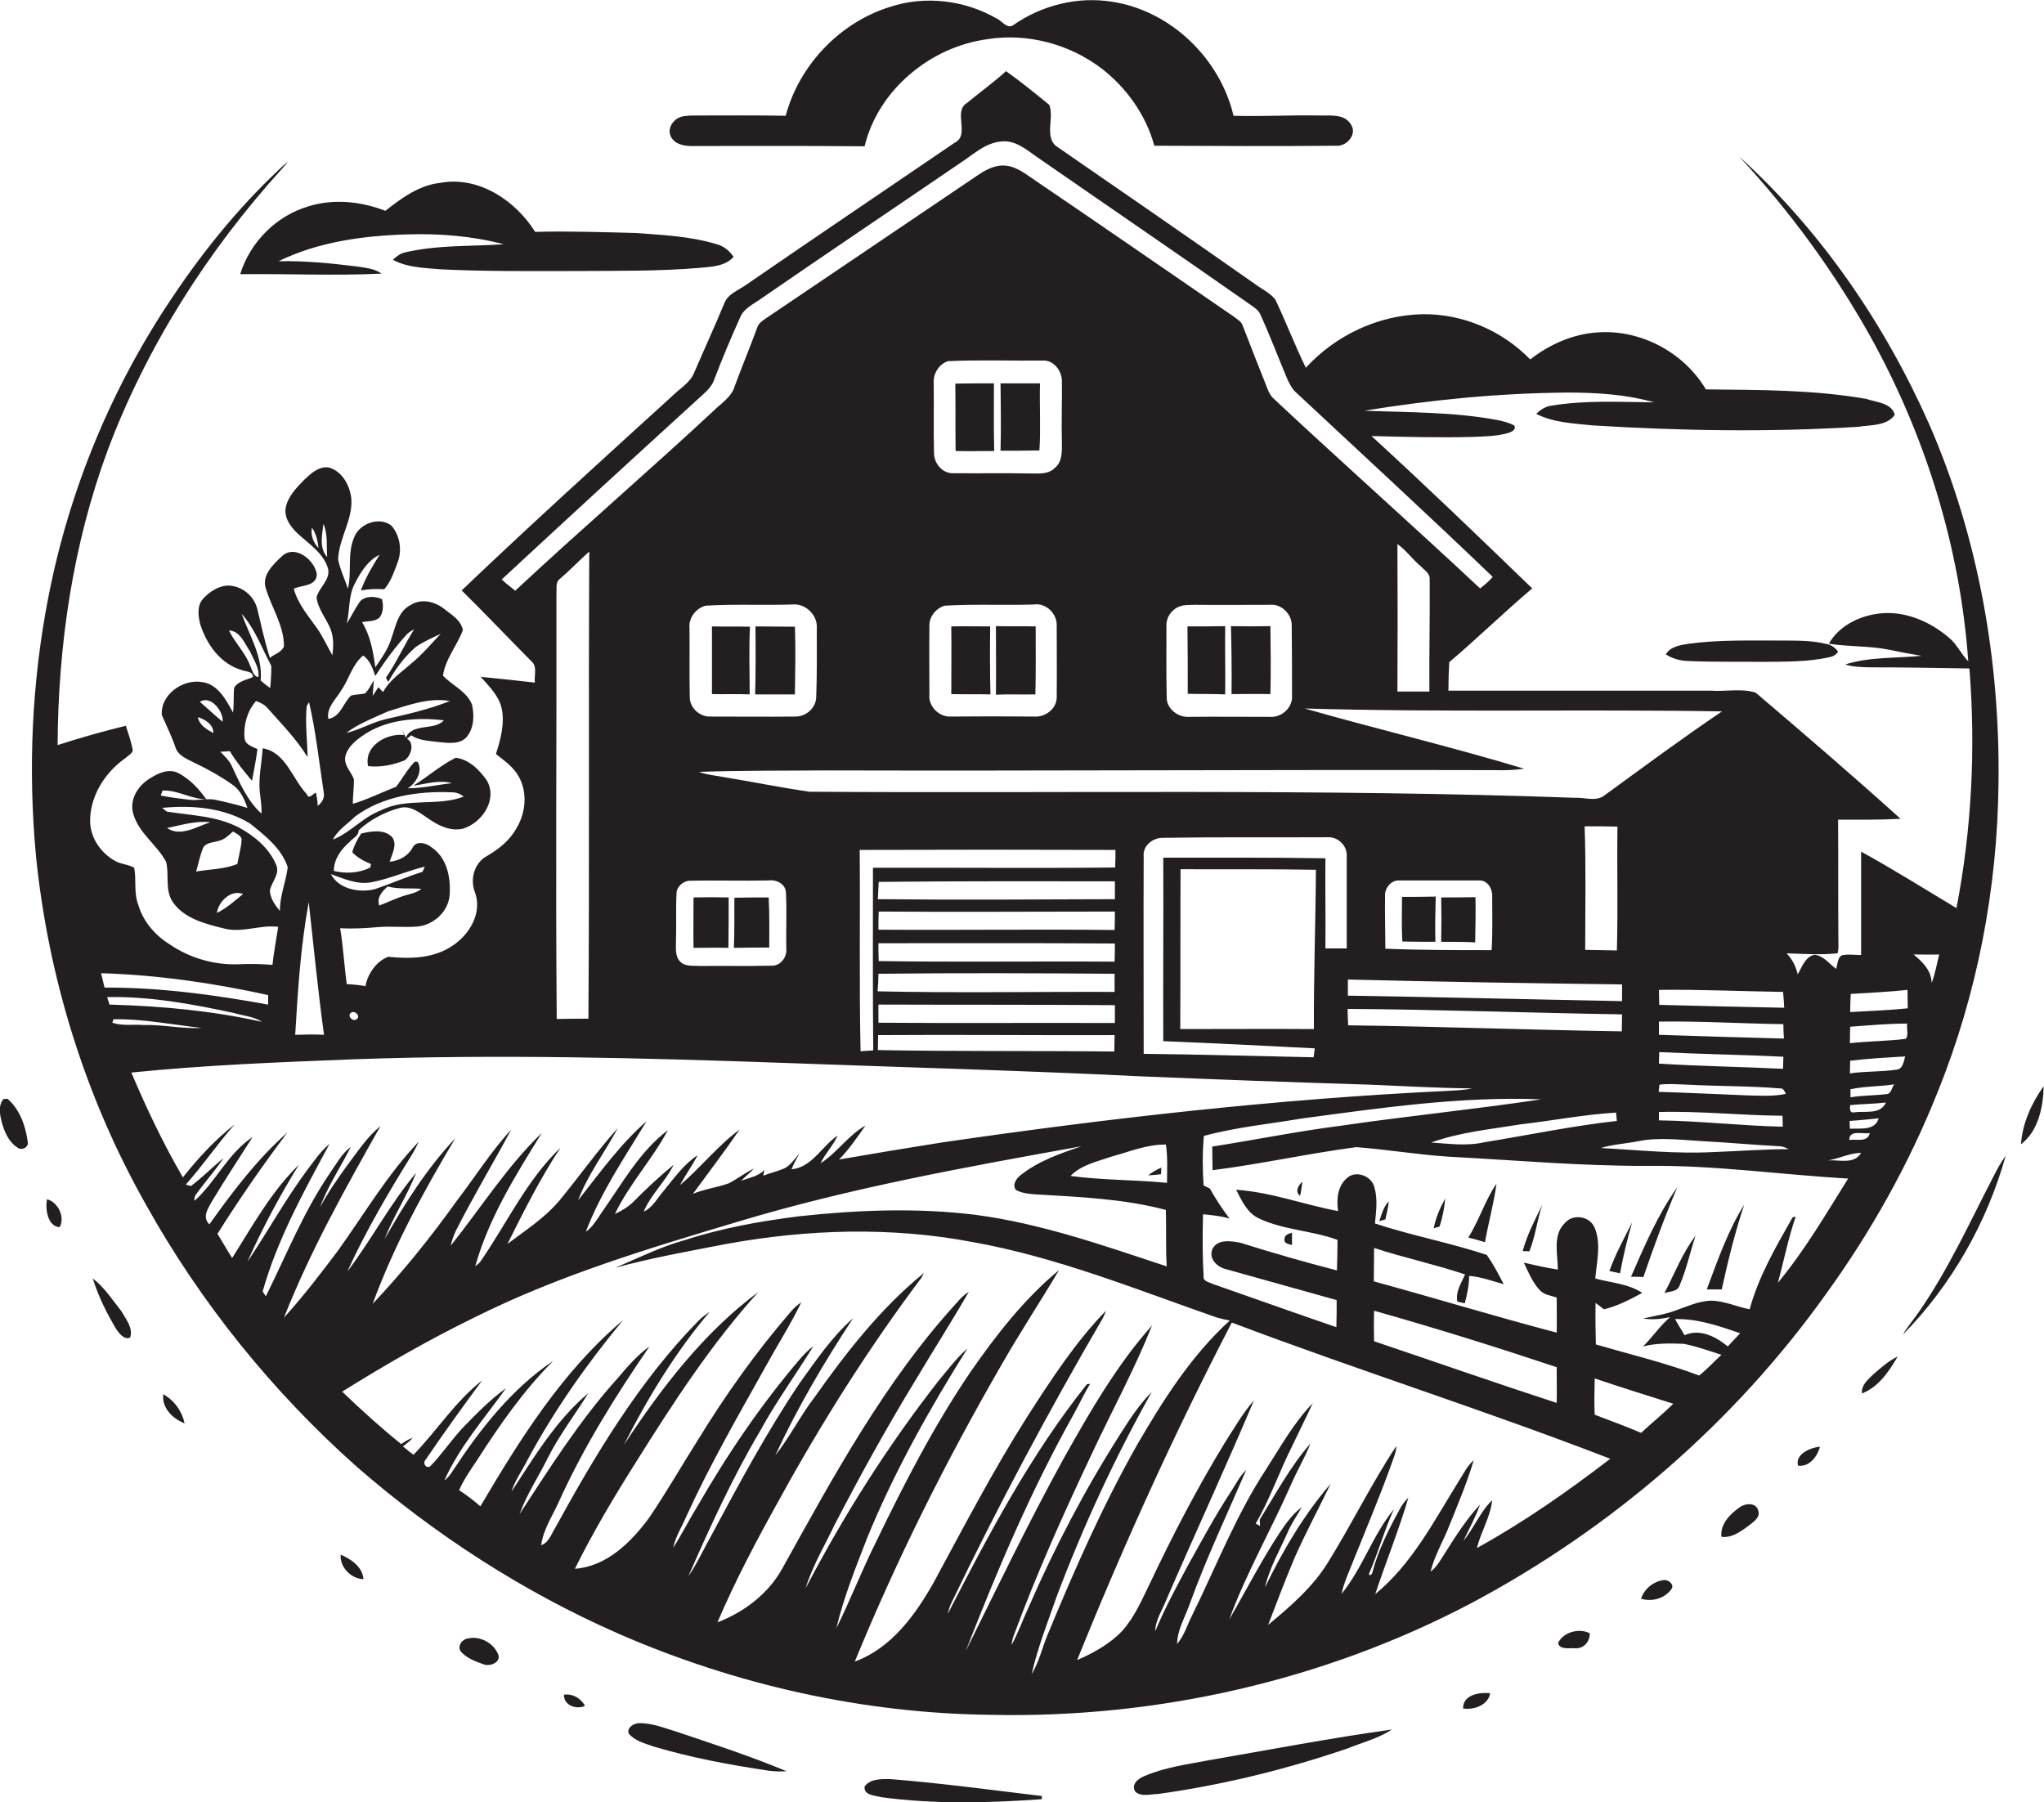 <?xml version="1.0" encoding="utf-8"?>
<!-- Generator: Adobe Illustrator 19.2.0, SVG Export Plug-In . SVG Version: 6.00 Build 0)  -->
<svg version="1.1" id="Layer_1" xmlns="http://www.w3.org/2000/svg" xmlns:xlink="http://www.w3.org/1999/xlink" x="0px" y="0px"
	 viewBox="0 0 709.7 625.7" enable-background="new 0 0 709.7 625.7" xml:space="preserve">
<g>
	<path fill="#231F20" d="M240,50.7c20.1,0,40.1-0.1,60.2,0.1c4.7-19.6,22.9-34.6,42.7-37.2c13.8-2.2,28.5,1.7,39.6,10.2
		c8.7,6.7,15.4,16.2,18.3,26.8c21,0.1,42.1,0.2,63.2,0c3.6,0.3,7.3-4,5.1-7.3c-2.2-3.9-7.3-3.1-11.1-3.2c-9.9-0.2-19.8,0.4-29.7,0.1
		c-4.7-19.9-21.8-36.5-42.2-39.6c-11.9-1.9-24.3,1.2-34.1,8c-2.2,1.8-4.1-1.4-6-2.2c-11.1-6.4-24.9-8-37-4
		c-17.4,5.4-31.5,20.2-36.2,37.8c-10.3-0.2-20.5-0.1-30.8-0.1c-1.9,0-3.9,0-5.7,0.5c-2.5,0.9-4.6,3.8-3.5,6.5
		C233.9,49.9,237.2,50.7,240,50.7z"/>
	<path fill="#231F20" d="M693.9,272.2c0.6-42.7-7-85.8-24.1-125c-15.5-34.9-37.6-67.2-66-92.9c17.6,18.9,33,40,45.6,62.5
		c19.2,34.6,31.2,73.3,34,112.8c-2.5-2.5-3.9-5.9-6.7-8.2c-6.8-5.8-15.8-9.6-24.8-8.3c-6.7,0.9-13.5,4.4-16.9,10.4
		c6.9,1.1,14,0.7,21,2.1c3.7,0.8,7.5,1.5,11.2,2.1c-8.8,0.9-18,0.3-26.5,3c2.7,0.9,5.5,0.9,8.3,1c11.6,0,23.2,0.2,34.8,0.4
		c2.2,27.8,0.8,55.9-4.5,83.2c-11-6.6-21.8-13.4-33.1-19.6c0,12,0,24,0,35.9c-2.2,0-4.5-0.4-6.7,0.1c-1.6,0.9-1.4,3.2-2,4.7
		c-2.4-1.8-4.3-4.5-7.4-4.9c-3.3,0.6-4.4,4.2-5.9,6.8c-0.7-2.8-1.9-5.3-3.9-7.3c5.9,0.2,11.9,0.6,17.7,0c0.5-1.6,0.3-3.3,0.3-4.9
		c-0.1-13.8,0-27.6-0.1-41.5c7.2,0,14.5,0.1,21.7-0.3c-16.5-14.9-33.4-29.4-50.3-43.8c-4.9-1.6-10.5-0.3-15.6-0.7
		c-30.4,0-60.8,0-91.1,0c0-3.3,0.1-6.6,0.3-9.9c9.8-8.3,19-17.3,28.8-25.6c-18.4-17.8-36.9-35.6-55.8-52.9
		c11.8,0.3,23.5,0.6,35.3,0.3c4.2-0.2,8.5-0.2,12.6-1.5c1-0.4,2.5-1.2,1.6-2.5c-1.9-1-4-1.5-6-1.9c-15.2-2.8-30.7-2.6-46-3.2
		c23.3-3.8,46.8-6.1,70.4-6.3c10.1,0,20.4,0.6,30.2,3.4c-11.8-0.1-23.6-0.8-35.3,1.1c-2.2,0.2-4.1,1.4-5.6,2.9
		c6.1,3.1,13,3.3,19.6,4c30.6,1.9,61.4,2.4,92.1,0.5c4.3-0.7,10-0.2,12.8-4.2c-1.2-4.2-6.5-4.3-9.9-5.5c-18.4-3.2-37.1-3.1-55.7-3.3
		c-7.6-12.8-22.5-20.8-37.4-19.8c-8.6,0.5-16.8,4.1-23.6,9.4c-9.7-10-23.4-15.9-37.4-15.7c-15.3,0.3-30.2,7.3-40.5,18.6
		c-3.8-7.8-6.9-15.9-10.6-23.7c-1.8-2.3-4.5-3.5-6.8-5.2c-22.8-16-45.7-31.8-68.6-47.6c-5.2-3.1-1.2-10.3-3.1-14.8
		c-4.9-4-9.8-8-15-11.7c-4.3,3.9-9,7.3-13.5,11c-5.1,3,1.2,11.2-4.4,13.9c-24.2,16.5-48.4,32.8-72.5,49.4c-2.7,1.9-6.3,3.1-7.5,6.5
		c-3.3,8-6.9,15.8-10.3,23.7c-1.4,3.7-5.1,5.7-7.8,8.4c-24.5,22.3-49,44.5-73,67.4c8.1,8,16,16.3,24.1,24.5c2.3,1.8,1,5,1.3,7.5
		c-6.3-0.7-12.5-1.4-18.8-2c2.9,3.3,6.3,6.5,7.3,11c1.1,5.3-0.4,10.7-2,15.8c2.9,2.3,6.1,4.5,7.9,7.8c3.1,5.5,2.5,12.6-0.8,18
		c-2.3,4.2-6.1,7.2-10.2,9.6c-4.4,2.3-6,8.1-4.2,12.6c2.6,7.1-1.8,14.6-7.7,18.5c-6.5,4.5-14.8,4.7-22.4,3.9
		c-4.1,1.5-7.2,6-7.9,10.2c-2.1-0.4-4.3-0.6-6.5-0.7c-0.9-6.4-1.2-12.9-2.3-19.4c4.4,0.2,8.8,0,13.1-0.4c4.6-0.4,9.1,0.2,13.7-0.2
		c5.6-0.5,10.7-5.1,11.2-10.8c0.5-6.1-0.9-13.2-6.4-16.8c-1.8-1.5-5.3-2.3-6.5,0.3c-1.6,2.9-4.7,4.5-7.9,4.8c0.8-2.7,2.8-6,0.8-8.6
		c-2.8-2.8-7.2-2-10.7-1.2c-1.3,2-2.5,4.2-3.1,6.5c1.8,1.9,4.1,3.1,6.5,4.1c-0.1,0.3-0.2,0.9-0.2,1.2c-4,2-8.5,2.2-12.7,1.2
		c0-4.1,2.6-7.6,5.5-10.1c1.1-1.3,3.2-2.1,3.1-4c4-3.7,9.1-6.4,14.4-7.8c3.6-0.9,6.7,1.6,9.5,3.5c3.5,2.5,7.9,4.8,12.4,3.7
		c6.5-2,12-9.9,8.3-16.6c-2.5-3.7-6.3-7.5-10.9-8c-5.2,2.6-9.7,6.6-14.7,9.7c4.4-0.6,8.9-2.1,13.4-0.9c-5.1,0.6-10.2,1.8-15.3,1.8
		c2.9-1.8,5.3-6,3.4-9.2l-1,0c-2.6,2.6-4.3,5.9-6.5,8.7c-5,1.9-9.9,4.4-15,5.9c0-2.8,0.4-5.6,0.4-8.5c-1-2.7-3.6-4.9-3-8
		c0.9-3.6,4.2-6,7.1-7.9c8-5,17.9-5.7,27.1-4.6c-3.3,3.7-10.8,0.8-13.2,6l-1.3-2.8c0.2,0.5,0.5,1.4,0.7,1.9
		c-6.1-0.7-14,3.8-12.5,10.8c4.3,0.5,8.7-0.4,12.7-2c2.2-1.5,3.6-6,0.8-7.5c0.5-0.4,1-0.8,1.5-1.2c2.9,2,6.6,1.9,10,2.4
		c3.1,0.3,7,0.8,9.3-1.9c2.5-3.1,2.6-7.4,1.8-11.1c-1.8-4.7-6.9-6.7-10.1-10.1c0.8-5.8,4.9-10.4,6.9-15.8c-0.6-3.5-4-5.4-6.5-7.4
		c-3.3-2.6-8-3.7-11.7-1.3c-4.3,2.2-5.1,7.3-6.6,11.5c-1.1,3.7-3.4,6.9-5.6,10.1c-0.7-5.4-1.7-11-4.6-15.7c2-0.4,4.4-0.1,6.1-1.6
		c1.3-1.8,1.4-4.3,0.8-6.4c-2.3-1-5.6-1.2-7.5,0.7c-1.8,2.5-3.1,5.3-4.7,7.8c1.1-4.6,0.5-9.6,2.8-13.9c2-3.9,4.5-8,8.6-10
		c-2.5,4-4.9,8-6.5,12.4c2.7-0.5,5.4-0.6,8.1-0.4c2.3-2.6,3.4-6,4.6-9.2c1.7-4.2,0.9-9.5-2.1-12.9c-4.2-3.3-11.1-0.7-12.9,4
		c-2.5,5.6-0.8,12-2.2,17.9c-1.1-3.4-2.7-6.6-3.4-10.1c0.2-7.2,5-13.6,4.6-20.9c-0.4-4.7-3.1-9.8-7.9-11.1c-3.5-0.5-6.4,2.3-8.7,4.5
		c-2.6,2.7-5.5,5.7-6.2,9.5c-0.6,3.5,1.7,6.6,4.1,8.9c3.9,3.6,9,6.8,10.6,12.2c0.9,3.9-3.1,6.5-4,10c0.5,4.1,3.4,7.3,4.9,11.1
		c1.1,2.9,1,6,0.6,9c-1.8-3.1-3.2-6.3-5.2-9.2c-3.1-4.4-6.8-8.6-8.2-13.9c2.8-1.3,7.9-0.8,8-5c-0.7-5-7.7-10.6-12.2-6.2
		c-3,2.8-7,6.6-5.5,11.1c2,6.7,6.3,12.9,6.3,20.1c-0.8,2.1-3.3,2.7-4.9,4c-1.8-5.6-3-11.4-4.4-17.1c-1.2-4.6-5.5-8-10.3-8
		c-3.3,0.2-6.3,2.2-8.5,4.6c-2.2,2.5-1.7,6.1-0.9,9.1c2.2,6.8,7,13.5,14.2,15.6c1.4,0.7,4.1,0.3,4,2.5c-2.3,1-5.1,1.4-6.5,3.7
		c-0.3,2.9,0,5.8-0.4,8.6c-2.4-4.4-5.3-10-10.9-10.6c-6.6-1.1-14.4,4.5-13.8,11.5c1.6,3.7,3.4,7.3,4.7,11.1c0.8,2.7,3.5,3.9,5.9,5.1
		c4.9,2.3,9.6,4.9,14,8c2.7,1.9,4.1,5,5.1,8c-3.6-1.1-7.3-2-11.1-2.8c-2.9-0.6-5.8,0.3-8.8,0c-3.4-0.4-6.8-0.8-10.2-1.5
		c0.2-0.4,0.5-1.3,0.6-1.7c5.3-0.3,9.9,3,15.2,3c-2.6-3.7-5.7-7-9.7-9.1c-3.6-1.8-7.5,0.3-10.5,2.3c-3.7,2.5-6.4,7-5.2,11.6
		c1.8,6.9,8.3,10.9,11.5,17c1.1,4.5-0.5,9.8,2.3,13.9c4,5.8,11.4,7.6,17.9,9.2c6.3,1.6,12.4-1.4,18.7-0.6c-0.7,4.4-1.5,8.8-2,13.2
		c-3.9-0.3-7.9-0.4-11.8-0.2c-8.3,0.3-16.8-2.1-23.7-6.8c-5.2-3.2-9.4-8-11.1-13.9c-1.6-4.1-0.6-8.6-1.4-12.8
		c-2-1.2-4.5-1.2-6.5-2.3c-5.3-2.9-9.1-8.6-8.8-14.7c0.3-8.6,5.5-16.4,12.4-21.2c0.8-0.8,2.2-1.4,2.4-2.6c-0.5-2.9-1.5-5.7-2.4-8.5
		c-8,1.9-15.9,4.2-23.7,6.7c0.2-34.8,5.3-69.7,17.4-102.4C50.8,120.6,72,87.1,98.1,58.4c0.7-0.8,1.3-1.5,1.8-2.3
		c-15.4,13.9-28.6,30-40.1,47.2c-21.1,31.3-35.8,66.9-43,104c-5.8,29.6-7.1,60-4.3,90c4.3,42.4,17.2,83.9,38.2,121
		c19,34.1,43.9,64.9,73.1,90.9c27.2,23.7,58,43.6,91.1,58.1c40.6,17.7,84.7,27.6,129,28.1c57.8,1.3,116-11.9,167.2-38.9
		c48.4-25.8,91-62.5,122.9-107.2c15.7-21.7,28.9-45.3,38.8-70.2C686.5,345.2,693.5,308.7,693.9,272.2z M108.3,183.2
		c1.5,2.1,2,4.6,2.3,7.1C108.8,188.4,107.8,185.9,108.3,183.2z M112.3,181.9c1.6,3.6,1,7.7,1.3,11.5
		C110.7,190.2,111.9,185.6,112.3,181.9z M621.1,399c-8.7,0-17.4,0.7-26.1,1c-13.1,0.7-26.2-0.7-39.2-1.4c4.3-1.3,8.8-1.5,13.2-2.4
		c7.2-1.4,14.6-0.4,21.9,0c9,0.5,18,1.3,27,1.8C619,398,620,398.5,621.1,399z M485.9,305.7c9.3,0,18.6,0,27.9,0
		c2.8,0,4.5,3.1,4.3,5.6c0,6.2,0.2,12.4-0.2,18.6c-12.3,0-24.6,0-36.9-0.5c0-6.1-0.2-12.1-0.1-18.2
		C480.7,308.4,483,305.5,485.9,305.7z M563.2,341.8c0,1.9,0,3.8,0,5.8c-31.7-0.6-63.4-1.4-95.2-1.9c0-1.9,0-3.8,0-5.6
		C499.8,340.9,531.5,341.4,563.2,341.8z M561.4,330c-3.7-0.1-7.3-0.1-11-0.2c0-14.3,0.3-28.6-0.2-42.9c3.8,0,7.6,0,11.4,0.1
		C561.4,301.4,561.8,315.7,561.4,330z M563.2,352.2c0,1.9-0.1,3.9-0.1,5.9c-31.7-0.5-63.3-1.7-95-2.1c-0.1-1.9-0.2-3.8-0.2-5.7
		C499.6,350.5,531.4,351.7,563.2,352.2z M561.4,389.2c-15.4,1.7-30.6,4.9-46,7.4c-6.1,1.4-12.3,0.5-18.5,0.1c10-3.6,20.6-4.6,31-6.3
		c11.1-1.3,22-3.4,33.2-4.1C561.2,387,561.3,388.4,561.4,389.2z M576,389c0-0.7,0-2.2,0-2.9c14.3-0.4,28.6,1.2,42.9,1.3
		c0,1.3,0.1,2.5,0.1,3.8C604.7,390.9,590.4,389.2,576,389z M606,380.3c-10-0.4-20.1-0.9-30.1-1.2c0.1-0.6,0.2-1.9,0.3-2.5
		c3.2-0.4,6.5-0.1,9.7,0c10.7,0.6,21.3,0.4,32,1.3c1.3-0.2,1.7,1,2.2,1.9C615.4,380.8,610.7,380.4,606,380.3z M576,359.3
		c0-1.5,0-3.1,0-4.6c14.4-0.2,28.8,0.7,43.2,0.9c0,1.7,0.1,3.3,0.2,5C604.9,360.2,590.5,359.8,576,359.3z M619.2,366.9
		c0,1-0.1,3.2-0.1,4.2c-14.4-0.7-28.7-0.9-43.1-1.8c0-1.3,0.1-2.6,0.1-4C590.5,366,604.9,366.2,619.2,366.9z M619.1,344.4
		c0.2,1.8,0.3,3.7,0.4,5.5c-14.5-0.3-28.9-0.6-43.4-1c0-1.7-0.1-3.5-0.1-5.2C590.4,343.5,604.8,344.2,619.1,344.4z M597.9,247
		c-13.9,9.4-27.4,19.4-41,29.3c-2.9,2.1-6.8,0.5-10.1,0.7c-88.5-3.2-177.1-1.5-265.7-2.1c-9.8-1.4-19.5-3.4-29.3-5
		c-3-0.6-6.2-0.8-9.1-1.9c14.7-0.5,29.4-0.4,44.2-0.5c77.4,0.2,154.7-0.3,232.1-0.1c3.4,0.1,6.8,0,10.2-0.5
		c-25.2-7.6-50.9-13.7-76.2-20.9C501.3,247.4,549.6,246.2,597.9,247z M460.2,298c-18.8-0.3-37.5-0.2-56.3-0.2
		c0.1,21.2-0.1,42.4,0,63.7c17.5,0.7,35.1,1.6,52.6,2.5c-0.1,0.8-0.3,2.3-0.4,3.1c-19.7-0.4-39.3-1-59-1.2c0-22.9-0.1-45.7,0-68.6
		c-0.4-3.7,3.3-6.5,6.7-6.4c19.1-0.3,38.2-0.1,57.2-0.2c3.6-0.2,6.9,3,6.6,6.7c0,10.6,0,21.3,0,31.9c-2.5,0-5,0-7.4,0
		C460.3,318.7,460.1,308.4,460.2,298z M456.2,357.3c-15.5-0.1-31,0-46.4,0c0.1-18.5,0-37,0.1-55.5c15.7,0.1,31.3-0.1,47,0.2
		C456.8,320.4,456.1,338.8,456.2,357.3z M387.1,327.6c0,2.1,0,4.2-0.1,6.3c-27.3-0.2-54.6,0.2-81.9-0.2c-0.1-2.1-0.1-4.2-0.1-6.2
		C332.3,327.5,359.7,327.4,387.1,327.6z M305.1,316.5c27.3,0.2,54.7,0,82,0c0,2.1,0,4.2-0.1,6.4c-27.3-0.3-54.6,0.1-82-0.1
		C305,320.7,305,318.6,305.1,316.5z M305,338.1c27.3-0.3,54.7-0.2,82,0c0,2.1,0,4.2,0,6.3c-27.4-0.1-54.9,0.4-82.3-0.2
		C304.9,342.1,305,340.1,305,338.1z M304.9,359.4c27.4-0.2,54.7,0.1,82.1,0c0,1.9-0.1,3.8-0.1,5.7c-27.4-0.3-54.8,0-82.1-0.5
		C304.8,362.8,304.9,361.1,304.9,359.4z M305,355.1c0-2.1,0-4.2,0-6.3c27.4,0.1,54.8,0,82.1,0.2c0,2.1,0,4.1,0,6.2
		C359.7,355.1,332.3,355.3,305,355.1z M387.1,312.2c-27.4,0.1-54.9,0.3-82.3,0c0.1-2,0.2-4,0.3-6c27.3-0.3,54.7-0.2,82-0.2
		C387.1,308,387.1,310.1,387.1,312.2z M303.1,301.3c0,21.1-0.1,42.3,0.1,63.4c-1.5,0.1-2.9,0.2-4.4,0.3c-0.5-23.3-0.1-46.6-0.3-69.9
		c29.6-0.1,59.2-0.1,88.8,0c0,2,0,4.1-0.1,6.1C359.2,301.5,331.1,301.2,303.1,301.3z M234.9,310.2c0-2.3,2.2-4.2,4.4-4.4
		c9.2-0.2,18.4,0.1,27.6-0.1c2.8-0.4,6.1,1.4,6,4.5c0.3,6.3,0,12.7,0.1,19c0.4,3-1.9,6.2-5.1,6.1c-8.4,0.2-16.7,0-25.1,0.1
		c-2.2-0.2-4.9,0.3-6.6-1.5c-1.8-1.7-1.5-4.5-1.5-6.7C234.9,321.5,234.6,315.9,234.9,310.2z M283.4,242.2c-0.2,3.8-3.7,6.7-7.4,6.6
		c-9.7,0.1-19.5,0-29.2,0c-3.7,0.2-7.3-2.9-7.3-6.7c-0.2-8,0-15.9-0.1-23.9c-0.4-3.6,2.2-7,5.6-7.9c10-0.6,20-0.1,29.9-0.4
		c4.6-0.6,9.1,3.6,8.7,8.3C283.6,226.2,283.7,234.2,283.4,242.2z M322.7,217.3c-0.1-3.2,2.3-6.1,5.3-7c10.3-0.6,20.6-0.1,30.9-0.4
		c4.2-0.7,8.1,3.1,8,7.2c0,8.4,0.1,16.8,0,25.2c-0.1,3.9-4.1,6.8-7.8,6.5c-9.7-0.1-19.4-0.1-29.2,0c-3.9,0.1-7.6-3.6-7.2-7.6
		C322.7,233.3,322.6,225.3,322.7,217.3z M368.7,153.3c0,3.2,0.3,7-2.5,9.2c-2.1,2.2-5.4,1.9-8.2,1.9c-9-0.2-18.1,0-27.1-0.1
		c-3.7,0.1-6.6-3.4-6.6-7c-0.2-8,0-16.1-0.1-24.1c-0.3-3.3,1.7-6.7,4.9-7.8c10.9-0.5,21.9-0.1,32.9-0.2c3.7-0.3,6.6,3.4,6.7,6.9
		C368.8,139.3,368.5,146.3,368.7,153.3z M405,217.2c-0.1-2.8,1.7-5.4,4.2-6.5c1.8-0.8,3.8-0.6,5.7-0.7c8.6,0.1,17.3,0,25.9,0
		c4-0.5,7.8,3.2,7.7,7.2c0.1,8.1,0.1,16.1,0.1,24.2c0.4,4.2-3.6,7.8-7.6,7.5c-9.4,0-18.7-0.1-28.1,0c-3.7,0.3-7.8-2.7-7.8-6.6
		C404.9,234,405,225.6,405,217.2z M496.3,240.1c-3.7,0-7.4,0-11.1,0c0.1-17.1,0.1-34.1,0-51.2c3.1,2.2,5.3,5.4,8.2,7.8
		c1.2,1.3,3.2,2.4,3,4.5C496.5,214.2,496.2,227.2,496.3,240.1z M178.9,205.1c-1.6-1.3-3.2-2.5-4.7-3.9c22.6-21,45.3-41.8,68.1-62.6
		c2.1-2,4.6-3.8,5.6-6.6c2.8-7.3,5.8-14.5,9-21.6c1.3-3.4,4.8-4.8,7.5-6.8c22.9-15.8,46-31.3,69-47c4.6-3,8.9-7.2,14.6-7.5
		c4.6-0.4,8.3,2.8,11.9,5.3c24.8,17.2,49.7,34.2,74.4,51.5c1.3,0.9,2.8,1.9,3.4,3.5c3.4,7.4,6.2,15,9.4,22.5
		c0.6,1.3,1.3,2.6,2.3,3.8c23,21.5,46.2,42.8,68.9,64.6c-1.3,1.5-2.8,2.8-4.4,4c-23.8-22.3-48.2-43.9-72-66.2
		c-1.2-1.3-1.8-3-2.4-4.6c-2.7-6.8-5.4-13.6-8-20.4c-0.5-1.6-2.1-2.3-3.3-3.3c-22.9-15.7-45.7-31.5-68.7-47.1
		c-3.3-2.2-6.5-4.9-10.5-5.2c-3.7-0.3-7,1.6-9.9,3.6c-24.5,16.5-48.9,33.1-73.4,49.6c-1.2,0.8-2.4,1.7-2.8,3.1
		c-2.5,6.8-5.3,13.5-7.8,20.3c-1.1,3.8-4.7,5.9-7.4,8.6C224.9,163.9,201.5,184,178.9,205.1z M204.3,353.7c-3.7,0-7.3,0-11,0.1
		c-0.4-49.2,0-98.4-0.1-147.6c0.2-1.8-0.5-4.1,1.3-5.3c3.5-3,6.6-6.3,10.1-9.4C204.3,245.6,204.7,299.7,204.3,353.7z M121.9,351.6
		c1.3-0.9,3.5,1.2,1.9,2.3C122.5,354.9,120.4,352.7,121.9,351.6z M140.7,310.9c-3.1,0.9-6,2.4-9,3.5c-1-2.8,1-4.9,2.9-6.6
		c3.8,1,7.8,0.5,11.7,0.8C144.7,310,142.6,310.3,140.7,310.9z M129.1,306.3c6.3-1.2,12.2-3.9,18.4-5.4c-0.2,0.5-0.6,1.4-0.8,1.8
		c-5.7,1.8-11.1,4.2-16.8,6.1c-5.3,1.2-12.3-0.1-15-5.3C119.4,305.1,124.1,307.3,129.1,306.3z M123.3,283.5c9.6-7.1,22-8.9,33.6-8.4
		c1.5,0,2.9,0.5,4.1,1.5c-9.2,3.5-19.9,0.2-28.8,4.8c-6.2,2.3-10.5,7.7-16.6,10.1C117.3,288.1,120.7,286.1,123.3,283.5z
		 M156.2,243.4c-7.2,2.9-14.8,4.6-22.3,6.3c-4.7,1.1-9,3.7-13.7,4.8c4.3-3.3,9.5-5.2,14.5-7.5C141.6,244.9,148.9,242.1,156.2,243.4z
		 M118.4,239.8c2.8-3.9,3.8-9,7.7-12.2c2.4,1.7,3.3,4.5,4.2,7.1c3.3-5.1,6.9-10,11-14.5c0.7-0.7,1.6-1.2,2.5-1.7
		c-3.5,5.5-6.1,11.5-9.8,16.8c0.3,0.5,0.5,1,0.8,1.5c2.5-4.6,5.7-8.8,9.6-12.2c2.7-1.8,5.7-3.2,8.6-4.5c-3.3,3.4-6.3,7.1-10,10.1
		c-3.5,3.2-7.7,5.8-10,10.1c-0.4-0.4-1.2-1.3-1.6-1.7l-2,3c0.1-1.4,0.3-4.1,0.4-5.4c-1,1.6-1.7,3.3-3.1,4.6
		c-1.6,0.3-3.2,0.3-4.8,0.7c-2.8,2.6-3.6,7.4-7.9,8.1C113.3,245.6,116.6,242.9,118.4,239.8z M94.2,231.2c0,2.6-0.1,5.1-0.4,7.7
		c-1.1-0.8-2.3-1.7-3.3-2.6c0.8-8.3-3.9-15.7-6.6-23.2C88.5,218.3,90.9,225,94.2,231.2z M86.9,231.3c-1.6-4.6-5.3-8-7.4-12.4
		c4,0.2,5.4,4.6,7.4,7.4c1.1,2.8,3.3,5.6,2.8,8.8C87.9,234.8,87.6,232.6,86.9,231.3z M77.3,250.6c-2.7-2.2-5.3-4.7-7.9-6.9
		C73.1,241.2,77.7,247,77.3,250.6z M68.7,249c2.5,0.8,5.4,2.5,5.4,5.5C71.7,253.3,69.2,251.7,68.7,249z M80.4,265.8
		c-0.9-1.9-2.5-3.3-3.9-4.8c0.8,0,2.5-0.1,3.3-0.2c2.2,3.7,4.9,7,7.7,10.3c0.7-3.7,1.4-7.3,1.9-11c-1.8-0.9-4.4-1.5-4.5-4
		c-0.4-4.5,1-9.3,4-12.7c1.6,0.6,3.1,1.3,4.2,2.7c4.8,5.4,9.9,10.6,13.7,16.8c-0.1-5.9-0.9-11.8-0.3-17.8c0.2-0.3,0.6-1,0.8-1.3
		c2.4,10.3,3.5,20.9,5.1,31.3c0.4,1.9-0.6,3.6-2.1,4.7c0-1.6-0.3-3.1-0.6-4.6c-1.1,0.4-2.5,2.6-3.2,0.5c-5-5.2-7.2-14.5-15.3-15.9
		c-0.3,5.1-1.5,10.1-1,15.2c0.3,2.5,0.7,5,0.6,7.5C85.9,278.1,83.2,271.8,80.4,265.8z M112.5,359.3c-3.3-0.2-6.7-0.1-10,0
		c0.9-15.4,1.9-30.9,4.7-46.1C108.9,328.6,110.4,344,112.5,359.3z M58,287.5c4.9-1,9.9-2.6,15-2C68.3,287,62.7,290.7,58,287.5z
		 M70.4,294.7c0.8-2.2,3.5-2.1,5.4-2.7c2.1-0.4,3.6-2,5.1-3.3c1.1,0.7,2.5,1.2,3,2.6c-0.1,2.9-1,5.8-1.5,8.7
		c-4.5,1.8-9.5,1.8-14.3,2.6C68.9,299.9,69.4,297.2,70.4,294.7z M75.3,317c0.6-4.1,4.9-8.2,9.1-6.6C81.5,312.8,78.7,315.3,75.3,317z
		 M93.7,309.3c0.5-3.1,3.6-5.7,2.2-9c-2.4-5.8-7.6-10.1-13-13c-7.7-4-16.6-4.2-25-5.5c-0.4-0.3-1.2-1-1.6-1.3
		c10.4-1,21.6-0.1,30.6,5.5c5.1,4.1,10.9,8.6,13,15.1c-0.6,5.1-2.8,10-2.7,15.2C95.5,314.3,93.9,312,93.7,309.3z M35.1,337.9
		c19.5,0.6,39,3.4,58,7.6c0,0.8,0,2.5,0,3.3c-18.7-3.4-37.7-6-56.8-5.9C35.9,341.2,35.5,339.5,35.1,337.9z M37.2,346.2
		c14.8-0.3,29.5,2.4,43.9,5.5c3.3,1,7,1.2,9.9,3.1c-17.4-3.9-35.2-5.5-53-6C37.8,348.2,37.4,346.8,37.2,346.2z M39,355.1
		c0.1-0.3,0.3-0.9,0.4-1.2c10.3-0.2,20.4,1.9,30.6,3c-6.7,0.4-13.4-1.2-20.1-1C46.3,355.6,42.5,356.3,39,355.1z M98.6,457.5
		c9.1-23.1,21.3-44.9,33.5-66.5c-4.6,3.7-7.8,8.7-11.3,13.3c-3.5,4.8-6.9,9.7-9.7,14.9c2.7-7.4,7.2-14,10.7-21
		c-3.1,2.3-4.9,5.8-7.1,8.9c-9.2,13.4-15.2,28.5-22.4,43c-0.3-0.4-0.8-1.3-1.1-1.7c5.1-18.1,14.3-34.7,23.2-51.2
		c-3.1,2.5-5.3,5.9-7.7,9c-7.6,10.2-13.7,21.4-20.8,31.9c5.2-11.6,11.2-22.9,17.9-33.7c-9.6,9.3-16.1,21.2-23.2,32.4
		c-1.8-2.8-3.4-5.7-5.1-8.4c7.6-12.1,15.7-23.8,24.3-35.2c-10.5,9.3-19,20.5-27.1,31.9c-2.6-2.5-0.5-5.5,0.9-8
		c4.5-7.5,9.4-14.9,14.1-22.3c-8.5,5.6-12.7,15.4-20.1,22.1c-0.5-1.7,1.1-2.8,1.8-4c2.7-3.6,5.7-7,8.2-10.8
		c-3.8,3.1-7.3,6.7-11.3,9.7c-0.5-0.1-1.3-0.4-1.8-0.5c6-6.7,11-14.2,17-20.9c-6.8,5.3-12.7,11.7-18,18.4
		c-6.8-11.7-12.6-23.9-17.9-36.4c25.6-2.6,51.3-3.6,77-4.6c50.3-1.8,100.7-0.5,151,1.3c40.7,1.5,81.4,2.6,122.1,4.6
		c26.6,1.1,53.3,2.1,79.9,2.9c11.8,0.5,23.6,1.2,35.5,1.3c-3,0.7-6.2,0.7-9.3,0.9c-58.4,2.8-116.5,9.4-174.3,17.8
		c-12.1,1.9-24.1,3.9-36.2,6c3.5-3.5,6.3-7.7,9.2-11.8c-6,3.4-9.9,9.5-15.6,13.1c1.6-3.4,4.4-6.1,5.9-9.6c-5.5,3.7-8.8,11-16,11.7
		c0.8-1.9,1.8-3.8,2.8-5.6c-1.6,1.9-3.1,4.2-5.3,5.3c-2.4,1-4.9,1.6-7.3,2.5l0.4-2c-2.1,2.3-5.3,2.7-8.1,3.8
		c1.5-1.5,3.1-2.8,4.5-4.3c-3,1.5-5.7,3.5-8.6,5.1c-4.1,1.5-8.5,2-12.6,3.7c5.4-7.4,11-14.7,16.2-22.3c-7.6,5.6-13.5,13.2-20.7,19.3
		c1.9-3.6,4.3-6.8,6.1-10.4c-4.8,3.2-8.1,7.9-11.7,12.3c-2.2,2.5-3.8,5.8-7,7.3c2.5-6,7.6-10.5,10.4-16.3c-4.8,4-9.4,8.2-13.8,12.7
		c-1.9,1.9-4.2,3.3-6.6,4.4c5-10.4,13-19,18.4-29.1c-9.9,7.5-15.9,18.6-23,28.6c-1.6,2.4-3.1,5-5.5,6.7
		c5.2-13.7,13.5-25.9,21.1-38.4c-9.2,8-16.3,18-23.8,27.5c3.4-9,9.3-16.7,13.8-25.1c-7.3,8.1-13.5,17-20.4,25.3
		c-5.1,6-11.7,10.2-17.9,14.9c5.7-11.4,11.4-22.8,18.4-33.4c-11.7,11.2-18.6,26.2-27.7,39.4c-0.5,0.7-1.2,1.2-1.9,1.8
		c4.7-16.8,14-31.6,23.1-46.3c-12.1,11.6-21.1,26-31.6,39.1c0.4-1.8,1-3.5,1.8-5.2c6-11.9,12.9-23.3,19.2-35.1
		c-7,7.6-12.5,16.4-18.8,24.6c-9,12.6-18.7,24.7-29.3,35.9c7.4-20.2,17.7-39.1,28.7-57.5c-9.8,10.4-17.6,22.7-24.6,35.1
		c3.1-8,7.9-15.2,11-23.1c-9,10.7-15.5,23.2-23.9,34.3c6.5-14.3,14.5-27.8,22.8-41.2c0.7-1.3,1.4-2.6,2-3.9
		c-10.9,11.4-18.9,25.1-28.1,37.9C111.5,442,105.4,450,98.6,457.5z M405.2,410.7c-11.1-1.1-22.4-0.9-33.5-2.4
		c3.8-3.9,9.3-5,14.2-6.7c6.2-1.7,12.4-4.3,18.9-4.2C405.5,401.7,405.2,406.2,405.2,410.7z M358.2,581.3c2.1-9.3,5.6-18.1,8.7-27
		c9.2-24.4,20.2-48.2,33-71c-4.4,4.4-7.8,9.7-11.1,14.9c-12.1,19-22.5,38.9-31.5,59.5c-2.1,4.5-3.7,9.1-6.1,13.5
		c0.2-1,0.3-2.1,0.7-3.1c8.1-22,17.7-43.3,27.7-64.4c6.8-14.5,14.5-28.6,20.4-43.5c-12.2,13.7-21.4,29.7-30.4,45.7
		c-12.2,22.1-23.1,44.8-34.3,67.4c11-28.3,22.9-56.3,37.8-82.8c1.8-3.3,3.4-6.8,5.4-10c-0.3,0-0.8,0.1-1.1,0.1
		c-19.5,24.4-34.1,52.1-48.3,79.7c0.3-1.4,0.7-2.7,1.3-3.9c16.2-33.7,33.8-66.6,52.6-98.9c0.3-0.6,0.8-1.8,1-2.4
		c-10.7,11-19.1,24-27.4,36.9c-11.8,18.6-22,38.2-32.5,57.6c-6.4,11.3-14.7,22.7-27.3,27.3c14.5-35.4,31.7-69.7,50.8-102.8
		c6.4-11.2,13.5-22,20.1-33.1c-12.1,10-21.8,22.5-30.7,35.3c-12.7,18.7-23.1,38.9-32.9,59.2c-4.9,9.8-8.8,20-13.7,29.8
		c2.6-10.9,6.8-21.3,10.8-31.6c9.4-22.9,21.6-44.6,34.7-65.5c-3.8,3.3-6.8,7.4-10,11.2c-17.6,22.5-33,46.8-46.2,72.1
		c2.4-7.8,6.6-14.8,10.1-22.1c8.7-16.8,17.8-33.3,27.6-49.4c6.3-10.6,12.9-20.9,19-31.5c-1.5,1-2.9,2.2-4,3.6
		c-25.2,27.5-43,60.5-61,92.9c-4.9,8.6-13.2,14.8-22.3,18.3c6.2-14.5,13.6-28.5,21.3-42.3c14.7-26.8,31.1-52.8,49.5-77.3
		c0.2-0.4,0.7-1.3,0.9-1.7c-15,12.2-27,27.6-38.1,43.3c-4.9,6.4-8.5,13.7-13.5,20c7.7-16.6,17-32.4,27-47.6
		c-7.4,6.5-12.9,14.7-18.6,22.6c-11.3,16.8-20.9,34.7-30.5,52.6c-2.7,4.8-5,9.9-8.1,14.4c7.6-17.3,15.4-34.4,25-50.6
		c5.5-10.1,12.4-19.5,18.4-29.3c-1.7,1.3-3.1,2.7-4.5,4.3c-13.7,16-25.6,33.6-36.1,51.9c-2.8,4.5-5.1,9.3-8.1,13.8
		c0.9-3.9,3.1-7.4,4.7-11.1c8.2-18,18.1-35.1,27.7-52.3c4-7.3,8.5-14.3,12.1-21.8c-1.4,0.9-2.6,2-3.6,3.2
		c-12,13.9-22.7,28.9-32.3,44.6c-5.7,9-11,18.3-17,27.1c-6.2,8.4-14.7,16.8-25.7,17.6c6.3-12.7,13.6-25,21.2-37
		c12.9-20.6,26.2-41.1,42.5-59.1c-19.1,14.2-33.7,33.4-46.7,53.1c8.3-16.3,17.9-32.2,29.8-46.2c-1.4,0.9-2.7,1.9-3.9,3.1
		c-20.6,21-35.8,46.5-49.9,72.2c-1.3,2.1-2.1,4.8-4.7,5.7c0.7-5.4,3.9-10.1,6.1-15c8.6-19,19.7-36.8,31.5-54
		c-4.3,3.1-7.7,7.1-11.1,11.1c-13,14.4-23.4,30.9-34,47.1c2.5-6.9,6.6-13,9.8-19.5c4-7.9,9.4-15,14.1-22.5
		c-11.2,9.4-18.8,22.1-26.7,34.2c1.2-3.9,3.7-7.3,5.5-10.9c9.3-17.3,20.7-33.5,33.2-48.6c-21,17.7-35.7,41.2-49.5,64.6
		c-2.3-2-4.8-3.9-7.4-5.6c1.7-3.8,4-7.1,6.3-10.5c7.8-12.2,16.2-24.2,26.4-34.4c-14.4,9.7-25.3,23.6-34.7,37.9
		c-0.9,1.4-1.8,2.7-3.1,3.6c5.3-11.8,13.9-21.5,21.4-32c-5.3,3.8-9.9,8.5-14.4,13.1c-4.3,4.4-7.7,9.7-12,14.1
		c-1.6,0.7-2.6-1.3-1.5-2.4c6.3-9.3,12.9-18.4,19.6-27.5c-9.3,7.3-15.7,17.4-23.8,25.8c-1.3-0.9-2.5-1.9-3.7-2.9
		c1.2-0.9,2.4-1.8,3.4-3c-1.5,0.5-2.8,1.4-4,2.2c-7.1-5.7-13.9-11.9-20.5-18.2c14.9-9.3,30.2-18.1,46-25.8
		c29.2-14.6,60.6-24,91.7-33.3c38.9-11.7,79-18.9,119-26.1c-7.4,2.5-14.9,5.1-21.1,10c-1.5,1.1-3.1,3.5-1.6,5.2
		c2,1.1,4.4,1.3,6.7,1.5c15.2,0.9,30.6,1.5,45.3,5.4c0.2,6.5-0.1,13.1,0.3,19.6c-21.8-7.2-43.6-14.9-66.4-17.9
		c-20.3-2.5-40.9-1.7-61.2,0.5c-13.5,1.7-26.9,4.1-39.8,8.3c-8.3,2.3-16.1,6.2-24.1,9.6c12.7-3.5,25.8-5.8,38.7-8.3
		c28-5.1,57-6,85.1-0.7c29.4,5.2,57.1,16.5,85.2,26.3c1.4,0.4,2.9,0.7,4.4,1c-13.4,12.2-23.2,27.7-32.2,43.2
		c-12,21.2-21.8,43.5-31.1,66C361.9,572,360.8,577,358.2,581.3z M512.8,537.5c1.4-5.7,4.7-10.8,5.3-16.6c-4.2,4-6.3,9.7-10,14.1
		c2-4.1,4.2-8.2,5.8-12.6c-4.7,5-8.4,10.9-12.1,16.7c-1.5,2.3-2.8,4.9-5.1,6.6c1.4-5.7,4.5-10.7,6.6-16.2c3-7.4,6.1-14.8,8.4-22.5
		c-2.4,2.1-3.7,5-5.4,7.6c-8.5,13.7-16.1,28.5-28.8,38.9c3.7-11.2,8.2-22.2,11.5-33.5c-1.2,1.2-2.3,2.6-3.1,4.2
		c-3.8,7-7.4,14.1-9.4,21.8c-0.4,1.3-1.7,1.2-0.9-0.2c3.1-7.2,5.1-14.7,8.4-21.8c-7.4,9-10.9,20.5-18.2,29.4c0.9-4.2,2.8-8.1,4.3-12
		c4.4-11,9-21.8,13-33c0.7-2.1,1.7-4.1,1.7-6.3c-8.6,13-15.4,27-23.6,40.2c-5.3,8.7-13.1,15.4-20.9,21.9c3.1-8,6.1-16.1,9.5-24
		c3.8-8.5,8.2-16.7,12.2-25c-9.3,10.8-16.6,23.2-22.8,36c1.6-6.9,5.2-13,8-19.4c1.3-3,3.2-5.7,4.8-8.5c-3.1,2.3-5.4,5.5-7.5,8.6
		c-6.5,9.8-11.8,20.3-17.7,30.4c5.9-16.1,14.5-31,21.4-46.7c2.1-4.9,4.9-9.5,6.8-14.4c-7,8-12,17.4-17.6,26.4c0,0.6,0.1,1.7,0.1,2.2
		c-0.4-0.2-1.2-0.6-1.5-0.8c5-8.6,8.2-18.1,12.7-27c2.3-4.9,4.8-9.8,7.1-14.8c-6.5,6.7-11.1,15-16.1,22.8
		c-10.4,15.8-17.3,33.6-25.6,50.5c-1.8,3.4-2.8,7.3-5.4,10.3c0.1-5.1,2.9-9.5,4.5-14.2c5.7-15.7,12.9-30.9,19.5-46.2
		c-2.3,2.1-3.6,5-5.3,7.5c-5.4,8.2-10,16.8-14.8,25.4c-4.1,7.6-8.2,15.2-11.5,23.1c0.1-4,2.5-7.4,3.9-11c10-23.1,20.6-46,30.4-69.2
		c-3.9,4.5-6.9,9.7-10.1,14.7c-9.6,15.7-18.1,32.1-26,48.8c-2.8,5.7-5.3,11.7-9.6,16.5c-4.3,4.6-10,7.7-15.7,10.2
		c16.1-39.9,33.9-79.1,53.7-117.2c43.6,16.5,88,30.5,131.4,47.3C544.4,517.8,529.1,528.5,512.8,537.5z M477.1,455.1
		c21.3,6,42.4,12.6,63.4,19.6c0,4.1,0.1,8.3,0,12.4c-21.2-6.9-42.3-14.3-63.4-21.4C477,462.2,477,458.6,477.1,455.1z M569.8,497.5
		c-5.3-2.3-10.7-4.2-16.1-6.3c-0.2-4.2-0.1-8.4,0-12.6c9.1,3.1,18.2,5.9,27.3,8.8C577.4,490.9,573.5,494.1,569.8,497.5z
		 M599.9,467.5c-4.1-3.4-9.7-6.3-15-3.9c-1.1-1.9-2.3-3.7-3.3-5.6c7.8-0.2,15.3,2.4,22.6,4.9C602.8,464.4,601.4,465.9,599.9,467.5z
		 M617.3,445.4c2.1-7.7,3.6-15.5,6.2-23c-0.3,0.1-0.8,0.2-1.1,0.3c-5.8,10.2-11.8,20.5-14.9,31.9c-4.6-0.9-8.9-3-13.6-3
		c-4.2,0.2-8.1,2-12.1,3.4c-3.7,1.4-7.5,1.9-11.3,2.8c3.1,0.5,6.3,0.2,9.4-0.5c-3.5,3-6.1,6.9-9.4,10.2c4.6-1.2,9.5-1.1,14.2-0.9
		c4.4,0.9,8.7,2.4,13,3.8c-2.6,2.4-5,5-7.7,7.2c-11.7-4.4-23.9-7.3-35.9-10.8c-0.1-4.8-0.2-9.6-0.1-14.4c1,0.7,1.9,1.4,2.9,2.2
		c4.7-1.1,9.1-3.4,13.3-5.7c-4.8-3.2-10.9-3.5-16.3-5c0.5-5.8,2.1-12-0.2-17.6c-1.7-4.1-7.6-5-10.4-1.6c-4.3,4.2-2.4,10.8-2.4,16.1
		c-4-0.6-7.9-1.5-11.8-2.4c1.5,3.2,2.9,6.6,5.3,9.3c1.5,1.9,4,2.1,6.1,2.8c0,4.1,0.1,8.1,0,12.2c-21.3-5.6-42.3-12-63.5-17.8
		c0-3.9,0.1-7.7,0.1-11.6c10.4,3.4,21.2,5.7,31.6,9.2c-1.3,2.9-3.4,6-2.7,9.4c0.6,0.2,1.9,0.5,2.6,0.6c0.8-3.1,1.5-6.3,1.5-9.5
		c4.1,0.3,8.1,1.8,12,2.9c-1.8-3.5-3.6-7-5.9-10.2c-12.7-4.2-26.1-6.7-38.8-10.9c0.4-4.2,1-8.5-0.2-12.6c-1-4-6.6-6-9.6-3.1
		c-3.2,2.8-3.6,7.4-3,11.4c-11.8-2.2-23.3-6.6-35.4-7.4c1.9,3.7,3.8,8,7.8,9.9c8.6,4.1,18.4,4.2,27.4,7.5c0,3.5-0.1,7.1-0.2,10.6
		c-11.2-2.9-22.4-6.1-33.5-9.6c-3.2-0.6-7.9-1.4-9.7,2.1c-1.5,3.4,1.6,6.4,4.8,7.1c12.8,3.6,25.5,7.1,38.3,10.7c0,3.1,0,6.3-0.1,9.4
		c-14.4-4.9-28.8-10.1-43.2-15.1c-1.1-0.6-3.1-0.8-2.9-2.5c-0.4-7.2-0.4-14.4-0.2-21.6c3.1,0.3,6.2,0.6,9.2,1.5
		c-2.5-3.3-4.8-6.8-6.8-10.4c-0.5-0.3-1.6-0.8-2.2-1.1c-0.4-5.7-0.4-11.5,0.1-17.2c11-3,22.5-4.1,33.7-6c27.6-3.7,55.4-7.8,83.4-6.7
		c-23.2,3.5-46.6,5.8-69.8,9.2c-14.9,1.9-29.6,4.9-44.4,7.2c0,2.7,0.1,5.4,0.1,8.2c16.7-2.1,33.2-5.8,49.9-8
		c10.6,0.8,21.2,2.6,31.9,3.3c23.1,1.2,46.1,3.3,69.2,3.2c23.3-0.3,46.5,3.1,69.7,4.4C634,421.5,626.6,434.2,617.3,445.4z
		 M634.7,402.9c3.9-0.6,7.5-2.6,11.5-2.6C643.8,404.4,638.6,402.6,634.7,402.9z M642.1,395.8c-0.1-3.7,4.9-1.9,7.1-2.4
		C648.5,396.8,644.5,395.4,642.1,395.8z M642.3,391.9c0-0.7-0.1-2-0.1-2.7c3.4-0.2,6.7-0.6,10.1-0.9
		C651,392.7,645.9,391.7,642.3,391.9z M643.8,386.2c-1.7,0.4-1.5-1.5-1.4-2.5c4.1-0.4,8.3-0.4,12.4-0.9
		C653,387.1,647.5,385.7,643.8,386.2z M654.9,379.9c-4.1,0.5-8.3,0.4-12.4,1.1c0-0.7,0-2.1,0-2.8c5-1.1,10.1-0.9,15.2-1.7
		C656.8,377.6,656.7,379.9,654.9,379.9z M658.4,371.4c-5.3,0.8-10.8,0.5-16.1,1.3c0-1.5,0.1-2.9,0.1-4.4c6.4-0.8,12.7-1.1,19.1-1.5
		C661,368.5,660.7,371.3,658.4,371.4z M661.7,360.7c-6.4,0.8-13,0.8-19.4,1.5c0-1.9,0.1-3.8,0.1-5.7c6.6-0.5,13.2-1.1,19.8-1.1
		C661.9,357.1,662.8,359.4,661.7,360.7z M642.4,351.4c0-2.1,0.1-4.2,0.2-6.3c6.5-0.4,13.1-0.7,19.7-1.4c0,2.1,0.1,4.3,0.1,6.4
		C655.7,350.8,649,351,642.4,351.4z M664.4,331.4c3,0,5.9,0.1,8.9,0c-0.8,3.3-1.4,6.7-2.6,9.9C670.6,337,667.6,334,664.4,331.4z"/>
	<path fill="#231F20" d="M83.4,95.2c16.4-0.2,32.8,0.6,49.1-0.2c-2.5-1.8-5.7-2-8.7-2.5c-9-1.1-18-2-27.1-1.8
		c13.7-6.7,29.1-8.8,44.1-9.3c11.5-0.4,23,0.5,34.1,3.4c-11.4,0.8-22.9,0.2-34.1,2.8c-1.7,0.3-3.1,1.4-4.4,2.6
		c5,2.7,10.8,2.8,16.4,3.3c16,0.8,32,0.6,48,0.6c14-0.1,28.1,0.1,42.2-1.1c4.1-0.4,8.7-0.5,11.7-3.8c-1.4-2.2-3.6-3.9-6.2-4.5
		c-9-2.7-18.4-3.1-27.7-3.8c-11.7-0.3-23.3-0.7-35-0.4c-6.8-10.9-19.7-19.5-33-17c-7.3,0.8-13.4,5.3-19,9.7
		c-8.5-3.3-18.1-4.3-26.9-1.5C95.9,75,86.8,84.1,83.4,95.2z"/>
	<path fill="#231F20" d="M345.1,133.1c-4.5,0-8.9,0-13.4,0.1c0.1,7.8,0,15.6,0.1,23.4c4.5,0.1,8.9,0,13.4,0
		C345,148.7,345.1,140.9,345.1,133.1z"/>
	<path fill="#231F20" d="M361.1,133.1c-4.6,0-9.1,0-13.7,0c0.1,7.8,0.2,15.6,0,23.4c4.5,0,9,0,13.5-0.1
		C361.4,148.7,360.9,140.9,361.1,133.1z"/>
	<path fill="#231F20" d="M247.2,217.5c0,7.9,0,15.7,0,23.5c4.4,0.1,8.7-0.1,13.1,0.1c0-7.8-0.3-15.7,0.1-23.5
		C256,217.5,251.6,217.6,247.2,217.5z"/>
	<path fill="#231F20" d="M262.3,217.5c0.1,7.9,0.1,15.7-0.1,23.6c4.6,0,9.2,0,13.8,0c0.1-7.8,0.3-15.7,0-23.5
		C271.4,217.6,266.9,217.5,262.3,217.5z"/>
	<path fill="#231F20" d="M330.3,241c4.5,0.1,9,0,13.6,0.1c-0.2-7.9-0.2-15.8-0.1-23.6c-4.5,0-9-0.1-13.5,0
		C330.4,225.3,330.3,233.1,330.3,241z"/>
	<path fill="#231F20" d="M359.5,241.1c0.2-7.9,0.1-15.7,0.1-23.6c-4.6-0.1-9.2,0-13.8-0.1c0,7.9,0.1,15.8,0,23.8
		C350.4,241,354.9,241.2,359.5,241.1z"/>
	<path fill="#231F20" d="M425.4,241.1c0.1-7.9-0.1-15.8,0-23.7c-4.4,0.1-8.7,0.1-13.1,0.1c0.1,7.8,0.1,15.6,0.1,23.4
		C416.7,241,421.1,240.9,425.4,241.1z"/>
	<path fill="#231F20" d="M427.6,241c4.5,0,9-0.1,13.5,0c0.2-7.9,0.1-15.7,0-23.6c-4.6,0.1-9.1,0.1-13.7,0
		C427.6,225.3,427.7,233.2,427.6,241z"/>
	<path fill="#231F20" d="M616,222.4c-9.9,0-19.8-0.2-29.6,1.1c-2.9,0.5-6.4,0.9-8,3.7c2.3,1.5,4.9,2.2,7.6,2.3
		c8.6,0.4,17.3,0.2,26,0.3c7.7-0.1,15.5,0.1,23.1-1.6c1.2-0.2,2.4-0.8,3.1-1.9c-0.9-1.4-2.4-2.4-4-2.7
		C628.1,222.1,622,222.5,616,222.4z"/>
	<path fill="#231F20" d="M267.1,329c0-5.8,0.1-11.6-0.2-17.4c-4,0-7.9,0-11.9,0.1c-0.1,5.8,0.1,11.6-0.2,17.4
		C259,329,263.1,329,267.1,329z"/>
	<path fill="#231F20" d="M498.4,327c-0.2-5.2,0-10.4,0.1-15.7c-3.9,0.1-7.8,0.1-11.7,0.1c0,5.2-0.2,10.4,0.1,15.5
		C490.7,327,494.6,327,498.4,327z"/>
	<path fill="#231F20" d="M512.2,327.2c0.1-5.2,0.2-10.5,0.1-15.7c-4,0.1-7.9,0.1-11.9,0.1c0.1,5.1,0.1,10.3,0,15.4
		C504.3,327,508.3,327,512.2,327.2z"/>
	<path fill="#231F20" d="M252.9,329.1c0.1-5.8,0.1-11.6,0.1-17.5c-4.1-0.1-8.1-0.1-12.2,0c0,5.8-0.1,11.6,0,17.5
		C244.9,329.1,248.9,329,252.9,329.1z"/>
	<path fill="#231F20" d="M701.7,397.3c6.1-4.6,7.7-13,7.9-20.2C705.4,383,702.2,390,701.7,397.3z"/>
	<path fill="#231F20" d="M2.6,381.5c-0.3,0-1,0.1-1.4,0.1c-1.8,2.1-1.3,5.1-0.7,7.6c0.9,3.5,2.4,7.2,5.5,9.2
		c1.5,1.3,4.2-0.1,3.6-2.1C8.9,390.9,6.8,385.1,2.6,381.5z"/>
	<path fill="#231F20" d="M666.2,455.6c-1.8,2.6-3.9,5-5.5,7.8c16.9-17.2,29.2-38.9,35.7-62.1c-1.7,2.3-3,4.7-4.3,7.3
		C683.9,424.4,676.5,440.8,666.2,455.6z"/>
	<path fill="#231F20" d="M403.2,405.4c-1.6,0.7-3.2,1.6-4.5,2.7c1.5-0.1,3-0.2,4.4-0.4C403.2,407.1,403.2,406,403.2,405.4z"/>
	<path fill="#231F20" d="M451.4,415.2c0.4-1.6,0.6-3.3,0.8-4.9C450.8,411.5,449.5,413.8,451.4,415.2z"/>
	<path fill="#231F20" d="M515.6,431.3c1.2-6.8,3.1-13.5,4-20.3c-4,5.8-6,12.7-9.8,18.7C511.8,430.2,513.7,430.7,515.6,431.3z"/>
	<path fill="#231F20" d="M570.6,443.4c3.6-10.5,7.4-20.9,11.8-31.2c-6.8,9.5-11.4,20.4-16.1,31.1
		C567.7,443.3,569.1,443.3,570.6,443.4z"/>
	<path fill="#231F20" d="M16.3,416.4c-0.6,3.4,0.2,9.4,4.4,9.7C22.7,422.6,20.1,417.3,16.3,416.4z"/>
	<path fill="#231F20" d="M499.8,425.9c1.1-3.2,1.7-6.5,2-9.8c-1.8,3.3-3.3,6.7-4,10.4C498.3,426.3,499.3,426,499.8,425.9z"/>
	<path fill="#231F20" d="M481,423.4c0.5-2.1,1-4.2,1.2-6.3c-1.8,1.9-2.5,4.5-3.3,6.9C479.4,423.9,480.5,423.5,481,423.4z"/>
	<path fill="#231F20" d="M531,434.5c2.1-5.2,2.7-10.9,4.5-16.2c-2.5,5.2-5.3,10.4-6.8,16.1C529.2,434.4,530.4,434.4,531,434.5z"/>
	<path fill="#231F20" d="M605.6,418.3c-5.7,9.1-9.2,19.3-13,29.4c1.7,0,3.4,0,5.2,0C600,437.7,602.4,427.9,605.6,418.3z"/>
	<path fill="#231F20" d="M558.8,441.3c1.2,0.3,2.4,0.5,3.7,0.8c1.1-6,2.5-11.8,4.2-17.7C563.9,430,560.9,435.4,558.8,441.3z"/>
	<path fill="#231F20" d="M448.6,432.3c0-1.5,0-2.9,0-4.3c-1.1,0.4-2.7,0.7-2.6,2.3C445.8,431.9,447.5,431.9,448.6,432.3z"/>
	<path fill="#231F20" d="M583.1,446.5c2.4-5.6,3.7-11.6,5.6-17.4c-4.6,6-7.3,13.2-10.8,19.9C579.6,448.3,582.3,448.6,583.1,446.5z"
		/>
	<path fill="#231F20" d="M32.2,443.9c2,6.3,4.9,12.2,8.3,17.8c1,1.4,2.7,3.6,4.7,2.7c1.1-3.3-1.5-6.4-3.1-9.2
		C39,451.3,36.2,446.9,32.2,443.9z"/>
	<path fill="#231F20" d="M646.5,483.8c5.8-2.2,9.4-7.7,12.4-12.8c-3.3,1.6-6.1,4.1-8.8,6.5C648.4,479.2,646.2,481,646.5,483.8z"/>
	<path fill="#231F20" d="M56.7,484.1c-0.6,4.8,3.3,8.5,7.4,10.1C63.2,490,60.5,486.2,56.7,484.1z"/>
	<path fill="#231F20" d="M624.3,508.9c3.9,0.5,6.7-3.1,7.6-6.6C628.6,502.6,623.2,504.9,624.3,508.9z"/>
	<path fill="#231F20" d="M604.1,523.3c-3.3,2.3-6.9,5.8-6.4,10.3c4,0.5,7.3-2.3,10.3-4.5c1.3-1.1,3.2-2.5,2.5-4.5
		C609.9,521.6,606,521.9,604.1,523.3z"/>
	<path fill="#231F20" d="M118.3,539.8c-0.4,4.3,3.6,8.4,7.9,8.5C125.9,544.1,121.9,541.3,118.3,539.8z"/>
	<path fill="#231F20" d="M577.8,548.6c-3.6,0.4-6.9,3-8,6.5c3.8,1.1,8.1,0,10.5-3.3C581.5,550.2,579.4,548.5,577.8,548.6z"/>
	<path fill="#231F20" d="M541,570.4c0.4,2.6,4.1,1.7,6,1.9c3,0.1,5-2.3,5-5.2C548.4,565.2,542.9,566.6,541,570.4z"/>
	<path fill="#231F20" d="M162.4,568.9c-2,0.3-3.6,2.5-2.5,4.4c2,2.4,5.2,3.6,8.1,4.6c2.1,0.8,6-0.7,5-3.4
		C171.4,570.4,166.6,567.9,162.4,568.9z"/>
	<path fill="#231F20" d="M195.8,588.4c-0.1,3.7,4.3,5.3,7.3,3.9C201.7,589.6,198.8,588,195.8,588.4z"/>
	<path fill="#231F20" d="M508,593.2c3.7,0.6,8.8-1.2,9.4-5.3C513.7,587.5,507.9,588.4,508,593.2z"/>
	<path fill="#231F20" d="M221.8,598.3c-1.8,0.1-4.2,1.5-3.5,3.6c2.1,2.6,5.6,3.4,8.6,4.5c13.1,3.9,26.5,6.4,40,8.4
		c2,0.3,4.2,0.3,6.2,0.2c-12.4-5.2-25.3-9.4-38.1-13.7C230.7,600,226.4,598.2,221.8,598.3z"/>
	<path fill="#231F20" d="M397.3,616.7c-2.1,0.8-4.7,2.9-3.1,5.4c2.1,1.9,5.3,0.8,7.8,0.8c22.4-3.1,44.4-8.5,65.8-15.8
		c5.2-2.1,10.8-3.5,15.5-6.6c-21.5,3-42.9,7.1-64.3,10.8C411.7,612.7,404.2,613.7,397.3,616.7z"/>
	<path fill="#231F20" d="M300.2,620.3c-0.4,3.1,3.7,3.1,5.8,3.7c18.4,2.5,37.2,2,55.7,0.7c0-0.3,0.1-0.8,0.1-1.1
		c-17.6-2.1-35.2-4.5-52.9-5.9C305.9,617.7,302.1,617.6,300.2,620.3z"/>
</g>
</svg>
